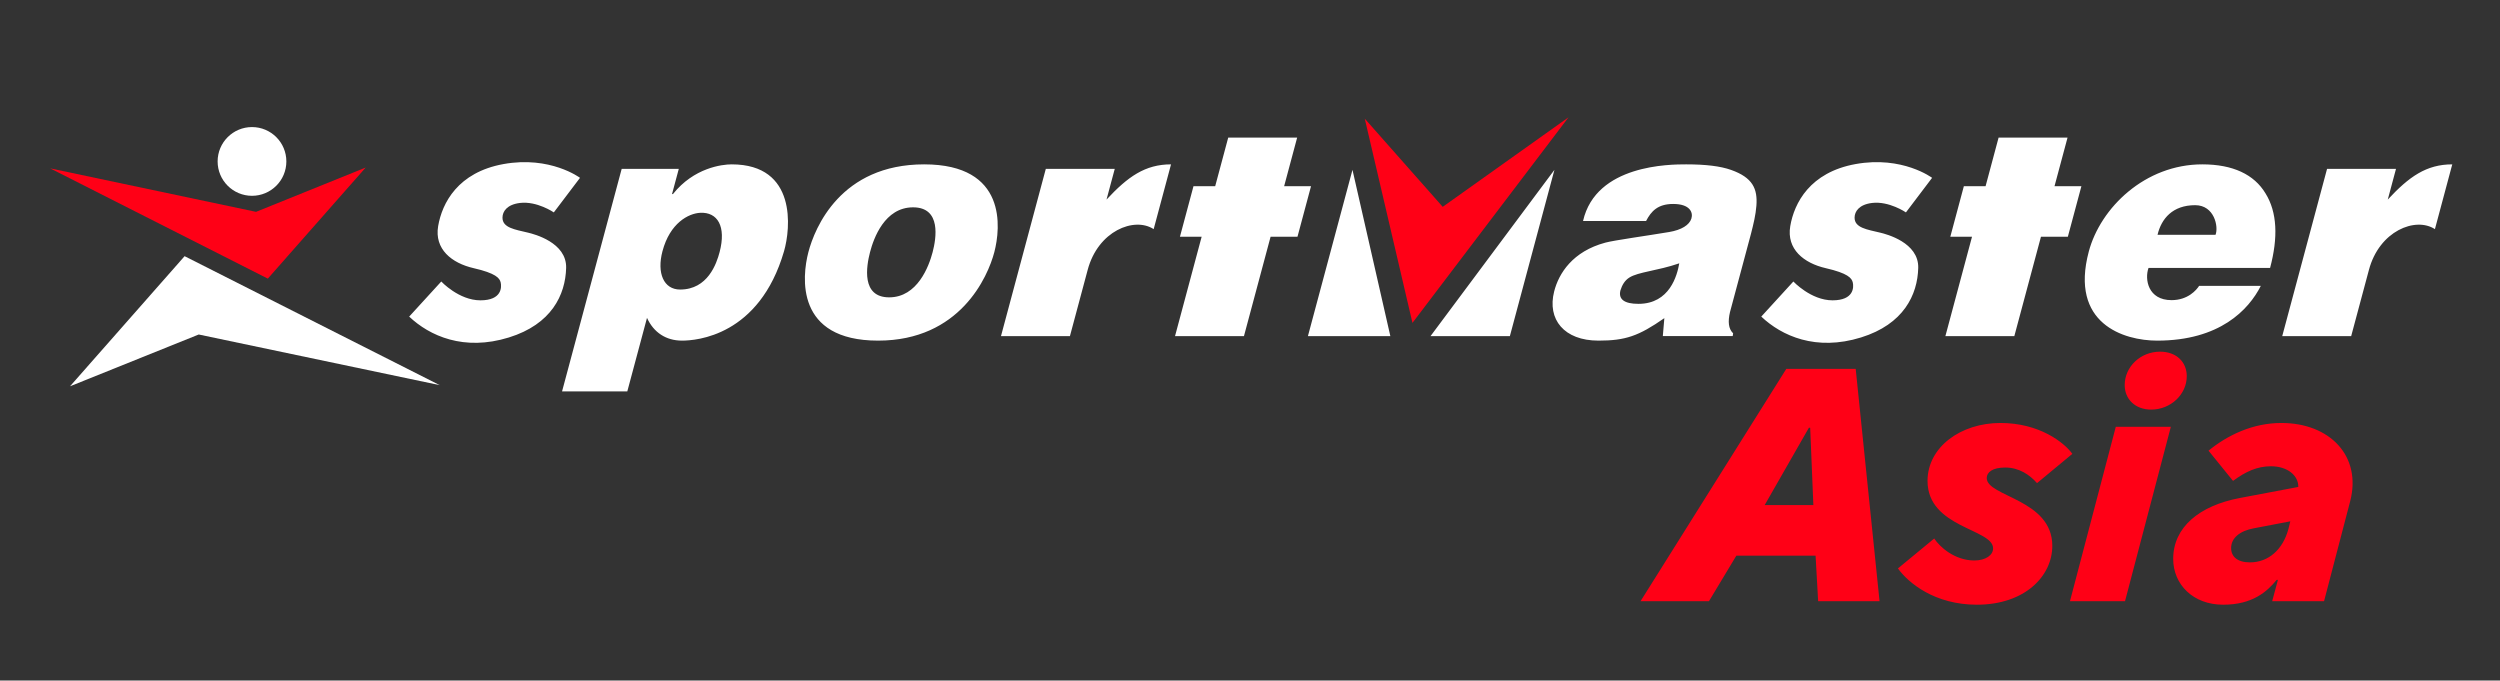 <svg width="180" height="49" viewBox="0 0 180 49" fill="none" xmlns="http://www.w3.org/2000/svg">
<rect x="0" y="0" width="180" height="49" fill="#333333" stroke="none"/>
<path d="M26.331 12.062L19.284 20.061L3.611 12.122L18.433 15.253L26.331 12.062Z" fill="#FF0016"/>
<path d="M13.291 18.445L5.041 27.813L14.308 24.084L31.661 27.731L13.291 18.445ZM18.144 14.098C19.51 14.098 20.618 12.99 20.618 11.623C20.618 10.257 19.51 9.149 18.144 9.149C16.777 9.149 15.669 10.257 15.669 11.623C15.669 12.99 16.777 14.098 18.144 14.098Z" fill="white"/>
<path d="M98.263 8.544L101.697 23.248L112.934 8.445L103.876 14.892L98.263 8.544Z" fill="#FF0016"/>
<path d="M92.458 13.405L93.395 9.907H88.432L87.494 13.405H85.931L84.955 17.047H86.518L84.602 24.2H89.565L91.482 17.047H93.418L94.394 13.405H92.458ZM79.669 14.37L80.262 12.159H75.298L72.071 24.2H77.035L78.309 19.446C79.054 16.618 81.673 15.589 83.064 16.498L84.314 11.834C82.448 11.834 81.199 12.723 79.669 14.37ZM66.539 11.834C60.523 11.834 58.66 16.41 58.204 18.152C57.739 19.927 57.258 24.525 63.224 24.525C69.112 24.525 71.126 19.936 71.592 18.152C72.045 16.418 72.53 11.834 66.539 11.834ZM67.15 18.152C66.883 19.175 66.052 21.409 64.021 21.409C61.998 21.409 62.377 19.175 62.643 18.152C62.899 17.169 63.69 14.928 65.741 14.928C67.789 14.928 67.406 17.169 67.15 18.152ZM52.679 11.834C51.988 11.834 49.961 12.078 48.452 13.973H48.386L48.873 12.159H44.761L40.467 28.183H45.165L46.584 22.887C47.065 23.939 47.953 24.525 49.105 24.525C50.12 24.525 54.672 24.2 56.451 18.086C56.921 16.471 57.399 11.834 52.679 11.834ZM51.812 18.15C51.594 18.981 50.958 20.847 48.969 20.847C47.788 20.847 47.279 19.669 47.698 18.087C48.238 16.048 49.579 15.367 50.411 15.322C51.665 15.256 52.3 16.294 51.812 18.15ZM94.17 24.2H100.105L97.378 12.229L94.17 24.2ZM38.027 16.753C37.087 16.526 36.171 16.407 36.179 15.665C36.183 15.225 36.501 14.73 37.427 14.614C38.662 14.46 39.875 15.293 39.875 15.293L41.76 12.804C41.76 12.804 39.624 11.2 36.245 11.814C32.967 12.409 31.831 14.616 31.547 16.278C31.264 17.941 32.524 18.946 34.107 19.309C35.69 19.673 35.977 20.019 36.05 20.341C36.122 20.664 36.147 21.623 34.592 21.624C33.036 21.624 31.771 20.268 31.771 20.268L29.461 22.795C30.928 24.184 33.397 25.304 36.642 24.297C39.709 23.346 40.711 21.231 40.762 19.29C40.81 17.456 38.447 16.854 38.027 16.753ZM148.863 9.906H143.899L142.962 13.405H141.398L140.422 17.046H141.985L140.068 24.2H145.032L146.949 17.046H148.885L149.861 13.405H147.925L148.863 9.906ZM171.919 14.37L172.512 12.159H167.548L164.321 24.2H169.285L170.559 19.446C171.304 16.618 173.923 15.589 175.314 16.498L176.563 11.834C174.697 11.834 173.449 12.723 171.919 14.37ZM158.567 11.834C154.443 11.834 151.234 14.954 150.393 18.109C149.008 23.305 152.904 24.525 155.32 24.525C159.819 24.525 161.905 22.308 162.779 20.581H158.337C158.146 20.881 157.53 21.61 156.351 21.61C154.657 21.61 154.401 20.105 154.694 19.289H163.447C164.029 17.104 163.963 15.281 163.115 13.921C162.298 12.564 160.774 11.834 158.567 11.834ZM159.518 16.905H155.343C155.618 15.744 156.428 14.773 158.053 14.773C159.438 14.773 159.747 16.332 159.518 16.905ZM102.998 24.2H108.711L111.919 12.229L102.998 24.2ZM134.779 14.614C136.013 14.46 137.227 15.293 137.227 15.293L139.111 12.804C139.111 12.804 136.976 11.2 133.595 11.814C130.318 12.409 129.182 14.616 128.899 16.278C128.616 17.941 129.876 18.946 131.458 19.309C133.041 19.673 133.328 20.019 133.401 20.341C133.474 20.664 133.499 21.623 131.943 21.624C130.388 21.624 129.122 20.268 129.122 20.268L126.812 22.795C128.279 24.184 130.748 25.304 133.993 24.297C137.06 23.346 138.063 21.231 138.113 19.29C138.161 17.455 135.799 16.853 135.378 16.752C134.438 16.526 133.523 16.407 133.53 15.665C133.534 15.225 133.853 14.73 134.779 14.614ZM124.633 12.232C123.872 11.963 122.814 11.834 121.402 11.834C120.267 11.834 114.906 11.834 113.979 15.912H118.518C118.885 15.203 119.366 14.685 120.47 14.685C121.674 14.685 121.917 15.293 121.781 15.733C121.635 16.206 121.061 16.557 120.178 16.706C118.579 16.975 116.233 17.296 115.584 17.47C113.233 18.101 112.232 19.679 111.9 20.982C111.384 23 112.617 24.525 115.09 24.525C117.021 24.525 117.978 24.2 119.833 22.906L119.723 24.198H124.755L124.785 23.998C124.448 23.675 124.399 23.164 124.559 22.472L126.069 16.839C126.256 16.11 126.409 15.477 126.46 14.818C126.554 13.592 126.2 12.787 124.633 12.232ZM117.967 21.877C116.948 21.877 116.515 21.545 116.669 20.914C116.791 20.517 116.985 20.191 117.31 19.986C117.958 19.575 119.312 19.507 120.907 18.96C120.758 19.821 120.222 21.877 117.967 21.877Z" fill="white"/>
<path d="M123.045 43.287H118.118L128.614 26.558H133.61L135.328 43.287H130.906L130.722 40.01H125.016L123.045 43.287ZM130.241 30.798L127.056 36.366H130.562L130.333 30.798H130.241ZM142.334 43.539C139.309 43.539 137.407 41.981 136.651 40.927L139.264 38.773C139.653 39.368 140.73 40.354 142.151 40.354C142.976 40.354 143.503 39.964 143.503 39.483C143.503 38.062 138.782 38.016 138.782 34.625C138.782 32.196 141.166 30.454 144.03 30.454C146.826 30.454 148.614 31.852 149.209 32.677L146.666 34.785C146.139 34.189 145.382 33.662 144.374 33.662C143.457 33.662 143.045 34.006 143.045 34.418C143.045 35.77 147.766 35.931 147.766 39.3C147.766 41.477 145.795 43.539 142.334 43.539ZM154.88 29.491C153.735 29.491 152.978 28.735 152.978 27.727C152.978 26.398 154.124 25.32 155.522 25.32C156.691 25.32 157.447 26.054 157.447 27.085C157.447 28.391 156.301 29.491 154.88 29.491ZM153.001 43.287H149.037L152.337 30.729H156.301L153.001 43.287ZM164.262 30.454C167.745 30.454 170.059 32.837 169.212 36.091L167.332 43.287H163.597L164.009 41.752H163.918C163.23 42.6 162.176 43.539 160.068 43.539C157.891 43.539 156.47 42.072 156.47 40.239C156.47 37.947 158.372 36.412 161.237 35.862L165.476 35.06C165.499 34.258 164.72 33.571 163.505 33.571C162.52 33.571 161.672 33.96 160.778 34.625L159.014 32.448C160.389 31.325 162.199 30.454 164.262 30.454ZM161.993 40.491C163.345 40.491 164.376 39.552 164.766 38.085L164.903 37.535L162.268 38.039C161.282 38.222 160.641 38.727 160.641 39.46C160.641 40.079 161.099 40.491 161.993 40.491Z" fill="#FF0016"/>
</svg>
